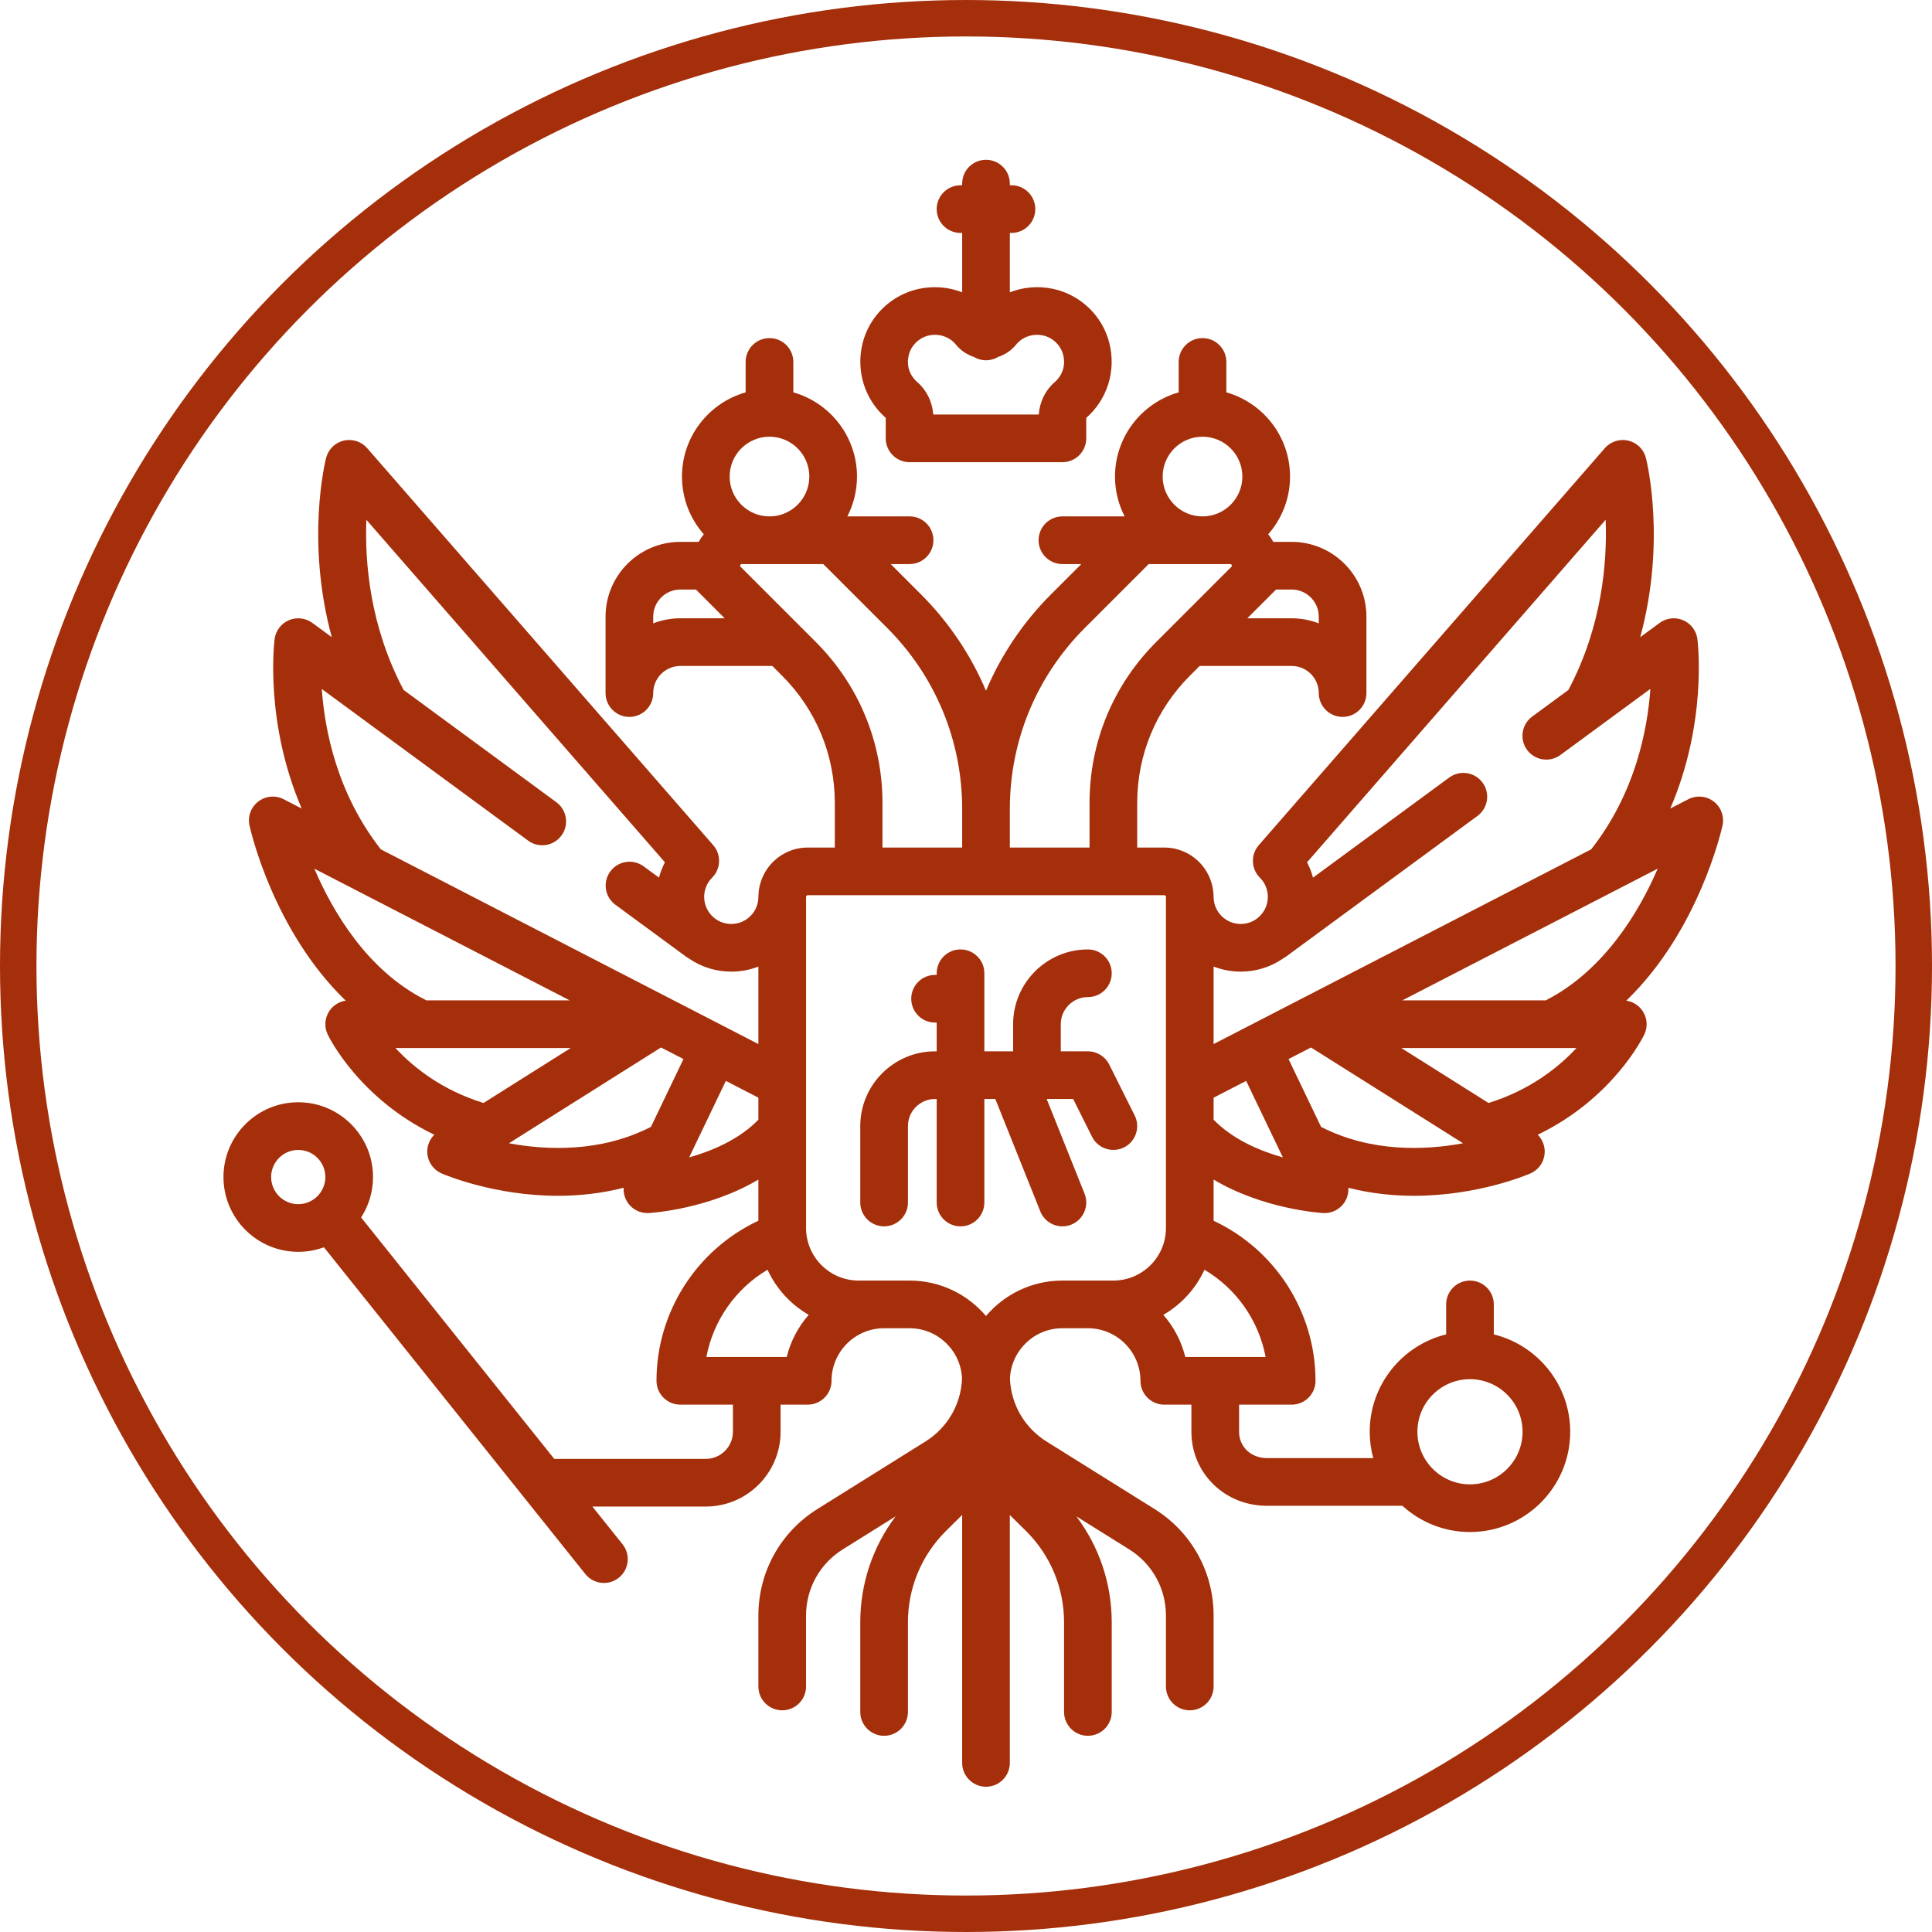 <?xml version="1.0" encoding="UTF-8"?> <svg xmlns="http://www.w3.org/2000/svg" width="106" height="106" viewBox="0 0 106 106" fill="none"> <g clip-path="url(#clip0_78_11)"> <path d="M94.506 45.294C94.615 44.799 94.427 44.285 94.026 43.977C93.624 43.668 93.08 43.619 92.629 43.851L91.641 44.361C93.669 39.651 93.158 35.301 93.129 35.066C93.07 34.606 92.773 34.212 92.347 34.029C91.921 33.846 91.43 33.902 91.057 34.176L89.991 34.96C91.422 29.705 90.362 25.356 90.304 25.126C90.184 24.655 89.813 24.288 89.34 24.175C88.867 24.063 88.37 24.222 88.051 24.588L69.064 46.37C68.612 46.889 68.638 47.668 69.125 48.154C69.406 48.435 69.56 48.809 69.56 49.206C69.56 49.603 69.406 49.977 69.124 50.258C68.844 50.539 68.47 50.694 68.073 50.694C67.675 50.694 67.302 50.539 67.021 50.258C66.74 49.977 66.585 49.603 66.585 49.206C66.585 49.16 66.583 49.116 66.578 49.071C66.508 47.642 65.326 46.501 63.88 46.501H62.393V44.054C62.393 41.417 63.42 38.938 65.284 37.073L65.819 36.538H70.868C71.688 36.538 72.355 37.205 72.355 38.025C72.355 38.748 72.941 39.333 73.663 39.333C74.385 39.333 74.97 38.748 74.97 38.025V33.833C74.97 31.571 73.13 29.73 70.868 29.73H69.86C69.778 29.582 69.686 29.442 69.58 29.314C70.325 28.468 70.778 27.359 70.778 26.146C70.778 23.952 69.298 22.098 67.284 21.527V19.857C67.284 19.135 66.698 18.55 65.976 18.55C65.254 18.55 64.669 19.135 64.669 19.857V21.527C62.655 22.098 61.175 23.952 61.175 26.146C61.175 26.933 61.367 27.676 61.704 28.332H58.29C57.568 28.332 56.982 28.918 56.982 29.64C56.982 30.362 57.568 30.948 58.29 30.948H59.326L57.675 32.598C56.128 34.145 54.924 35.942 54.097 37.898C53.27 35.943 52.066 34.145 50.519 32.598L48.869 30.948H49.904C50.627 30.948 51.212 30.362 51.212 29.64C51.212 28.918 50.627 28.332 49.904 28.332H46.49C46.828 27.676 47.019 26.933 47.019 26.146C47.019 23.952 45.539 22.098 43.526 21.527V19.857C43.526 19.135 42.94 18.55 42.218 18.55C41.496 18.55 40.91 19.135 40.91 19.857V21.527C38.897 22.098 37.417 23.952 37.417 26.146C37.417 27.36 37.87 28.468 38.614 29.314C38.509 29.442 38.416 29.582 38.334 29.73H37.327C35.064 29.73 33.224 31.571 33.224 33.833V38.026C33.224 38.748 33.809 39.333 34.532 39.333C35.254 39.333 35.839 38.748 35.839 38.026C35.839 37.205 36.507 36.538 37.327 36.538H42.375L42.91 37.073C44.775 38.938 45.802 41.417 45.802 44.054V46.501H44.314C42.868 46.501 41.687 47.642 41.616 49.072C41.611 49.116 41.609 49.16 41.609 49.206C41.609 49.603 41.455 49.977 41.173 50.258C40.892 50.539 40.519 50.694 40.121 50.694C39.724 50.694 39.351 50.539 39.07 50.258C38.49 49.678 38.49 48.734 39.07 48.154C39.556 47.668 39.582 46.889 39.131 46.371L20.144 24.588C19.825 24.222 19.328 24.063 18.855 24.176C18.382 24.289 18.011 24.655 17.891 25.127C17.833 25.357 16.773 29.705 18.204 34.96L17.138 34.177C16.765 33.903 16.274 33.846 15.848 34.029C15.422 34.212 15.124 34.606 15.066 35.066C15.037 35.301 14.526 39.651 16.554 44.361L15.565 43.851C15.115 43.619 14.571 43.668 14.169 43.977C13.767 44.286 13.58 44.799 13.689 45.294C13.752 45.578 15.005 51.081 18.968 54.901C18.594 54.957 18.257 55.171 18.052 55.497C17.813 55.877 17.786 56.354 17.98 56.759C18.059 56.924 19.709 60.273 23.828 62.258C23.561 62.524 23.416 62.895 23.445 63.281C23.482 63.764 23.783 64.187 24.228 64.381C24.401 64.456 27.112 65.608 30.617 65.608C31.753 65.608 32.973 65.485 34.217 65.167C34.2 65.45 34.273 65.735 34.436 65.977C34.68 66.34 35.087 66.556 35.522 66.556C35.547 66.556 35.572 66.555 35.598 66.554C35.766 66.544 38.885 66.34 41.609 64.717V66.977C38.231 68.556 36.019 71.975 36.019 75.759C36.019 76.481 36.604 77.067 37.326 77.067H40.212V78.554C40.212 79.375 39.545 80.042 38.724 80.042H30.409L19.812 66.797C20.225 66.157 20.466 65.396 20.466 64.579C20.466 62.316 18.626 60.476 16.363 60.476C14.101 60.476 12.261 62.317 12.261 64.579C12.261 66.841 14.101 68.682 16.363 68.682C16.858 68.682 17.332 68.594 17.772 68.432L32.113 86.359C32.371 86.682 32.751 86.85 33.135 86.85C33.421 86.85 33.71 86.756 33.951 86.563C34.515 86.112 34.606 85.289 34.155 84.725L32.5 82.657H38.724C40.986 82.657 42.827 80.817 42.827 78.554V77.067H44.314C45.036 77.067 45.622 76.481 45.622 75.759C45.622 74.168 46.916 72.874 48.507 72.874H49.904C51.456 72.874 52.721 74.106 52.783 75.643C52.723 77.055 51.984 78.333 50.776 79.088L44.851 82.791C42.821 84.06 41.609 86.246 41.609 88.64V92.53C41.609 93.252 42.194 93.837 42.916 93.837C43.639 93.837 44.224 93.252 44.224 92.53V88.64C44.224 87.154 44.977 85.797 46.237 85.009L49.143 83.193C47.882 84.863 47.199 86.886 47.199 89.015V93.927C47.199 94.649 47.785 95.235 48.507 95.235C49.229 95.235 49.814 94.649 49.814 93.927V89.015C49.814 87.125 50.55 85.347 51.887 84.01L52.789 83.118V96.723C52.789 97.445 53.375 98.03 54.097 98.03C54.819 98.03 55.404 97.445 55.404 96.723V83.122L56.306 84.011C57.643 85.348 58.38 87.125 58.38 89.016V93.927C58.38 94.65 58.965 95.235 59.687 95.235C60.409 95.235 60.995 94.65 60.995 93.927V89.016C60.995 86.887 60.312 84.863 59.051 83.193L61.957 85.009C63.217 85.797 63.97 87.154 63.97 88.641V92.53C63.97 93.252 64.555 93.838 65.278 93.838C66 93.838 66.585 93.252 66.585 92.53V88.641C66.585 86.247 65.373 84.06 63.343 82.792L57.417 79.088C56.21 78.334 55.471 77.056 55.411 75.643C55.472 74.106 56.738 72.874 58.29 72.874H59.687C61.278 72.874 62.572 74.169 62.572 75.76C62.572 76.482 63.158 77.067 63.88 77.067H65.367V78.555C65.367 79.657 65.798 80.684 66.581 81.447C67.357 82.203 68.395 82.615 69.515 82.615C69.549 82.615 69.583 82.615 69.617 82.614H76.943C77.921 83.508 79.223 84.055 80.65 84.055C83.683 84.055 86.15 81.588 86.15 78.555C86.15 75.973 84.361 73.802 81.958 73.213V71.567C81.958 70.845 81.372 70.26 80.65 70.26C79.928 70.26 79.343 70.845 79.343 71.567V73.213C76.939 73.801 75.15 75.973 75.15 78.555C75.15 79.055 75.218 79.538 75.344 79.999H69.601C69.59 79.999 69.578 79.999 69.567 79.999C69.112 80.009 68.7 79.86 68.406 79.574C68.133 79.308 67.983 78.946 67.983 78.555V77.067H70.868C71.59 77.067 72.176 76.482 72.176 75.76C72.176 71.975 69.963 68.557 66.585 66.978V64.718C69.309 66.34 72.429 66.545 72.597 66.555C72.622 66.556 72.647 66.557 72.673 66.557C73.107 66.557 73.515 66.341 73.759 65.978C73.921 65.735 73.995 65.45 73.977 65.168C75.221 65.486 76.441 65.608 77.577 65.608C81.082 65.608 83.794 64.456 83.967 64.381C84.411 64.188 84.712 63.765 84.749 63.281C84.778 62.896 84.634 62.525 84.367 62.258C88.486 60.273 90.136 56.924 90.215 56.759C90.409 56.354 90.382 55.877 90.142 55.498C89.937 55.172 89.601 54.957 89.226 54.902C93.19 51.081 94.443 45.578 94.506 45.294ZM16.363 66.067C15.543 66.067 14.876 65.399 14.876 64.579C14.876 63.759 15.543 63.092 16.363 63.092C17.184 63.092 17.851 63.759 17.851 64.579C17.851 65.399 17.184 66.067 16.363 66.067ZM80.651 75.669C82.242 75.669 83.536 76.964 83.536 78.555C83.536 80.145 82.242 81.44 80.651 81.44C79.06 81.44 77.766 80.145 77.766 78.555C77.766 76.964 79.06 75.669 80.651 75.669ZM70.012 32.345H70.868C71.688 32.345 72.355 33.013 72.355 33.833V34.202C71.894 34.022 71.392 33.923 70.868 33.923H68.434L70.012 32.345ZM65.976 23.96C67.182 23.96 68.163 24.941 68.163 26.146C68.163 27.352 67.182 28.333 65.976 28.333C64.771 28.333 63.79 27.352 63.79 26.146C63.79 24.941 64.771 23.96 65.976 23.96ZM55.405 44.393C55.405 40.636 56.868 37.104 59.524 34.448L63.024 30.948H67.494C67.525 30.948 67.554 30.948 67.577 31.003C67.6 31.059 67.579 31.08 67.558 31.101L63.435 35.224C61.076 37.583 59.778 40.719 59.778 44.054V46.501H55.405V44.393ZM37.327 33.923C36.802 33.923 36.3 34.022 35.839 34.202V33.833C35.839 33.013 36.507 32.345 37.327 32.345H38.183L39.76 33.923H37.327ZM42.218 23.96C43.424 23.96 44.404 24.941 44.404 26.146C44.404 27.352 43.424 28.333 42.218 28.333C41.013 28.333 40.032 27.352 40.032 26.146C40.032 24.941 41.013 23.96 42.218 23.96ZM44.76 35.224L40.637 31.101C40.615 31.079 40.594 31.059 40.617 31.003C40.641 30.948 40.67 30.948 40.701 30.948H45.17L48.67 34.447C51.327 37.104 52.79 40.636 52.79 44.393V46.501H48.417V44.054C48.417 40.719 47.118 37.583 44.76 35.224ZM28.977 46.122C29.559 46.55 30.377 46.424 30.805 45.842C31.233 45.261 31.107 44.442 30.525 44.014L22.144 37.855C20.293 34.36 20.009 30.849 20.101 28.518L36.481 47.31C36.342 47.578 36.234 47.86 36.157 48.152L35.313 47.532C34.731 47.105 33.912 47.23 33.485 47.812C33.057 48.394 33.182 49.212 33.764 49.64L37.659 52.502C37.705 52.536 37.753 52.563 37.801 52.59C38.479 53.057 39.281 53.309 40.122 53.309C40.639 53.309 41.141 53.213 41.609 53.031V57.283L20.895 46.6C18.492 43.538 17.815 40.059 17.654 37.801L28.977 46.122ZM17.245 47.66L31.257 54.886H23.389C23.37 54.875 23.351 54.863 23.331 54.853C20.153 53.241 18.264 50.034 17.245 47.66ZM21.697 57.501H31.311L26.527 60.516C24.241 59.808 22.679 58.56 21.697 57.501ZM35.712 61.83C35.703 61.834 35.695 61.837 35.686 61.841C32.934 63.239 29.98 63.108 27.924 62.726L36.266 57.47L37.499 58.105L35.712 61.83ZM37.81 63.502L39.824 59.304L41.609 60.225V61.435C40.543 62.527 39.056 63.15 37.81 63.502ZM43.164 74.452H38.756C39.133 72.451 40.361 70.701 42.111 69.665C42.59 70.705 43.384 71.571 44.37 72.14C43.798 72.793 43.377 73.582 43.164 74.452ZM61.085 70.259H58.29C56.612 70.259 55.107 71.014 54.097 72.203C53.088 71.014 51.583 70.259 49.905 70.259H47.11C45.519 70.259 44.225 68.965 44.225 67.374V49.206C44.225 49.156 44.265 49.116 44.315 49.116H63.88C63.93 49.116 63.97 49.156 63.97 49.206V67.374C63.97 68.965 62.676 70.259 61.085 70.259ZM69.439 74.452H65.031C64.818 73.582 64.397 72.793 63.825 72.14C64.811 71.571 65.605 70.706 66.084 69.665C67.834 70.701 69.062 72.451 69.439 74.452ZM66.585 53.031C67.053 53.212 67.555 53.309 68.073 53.309C68.914 53.309 69.715 53.056 70.393 52.59C70.442 52.563 70.49 52.535 70.536 52.502L81.061 44.767C81.643 44.339 81.769 43.521 81.341 42.939C80.913 42.357 80.095 42.232 79.513 42.66L72.038 48.152C71.961 47.86 71.853 47.578 71.713 47.31L88.094 28.518C88.185 30.849 87.901 34.36 86.051 37.855L84.064 39.315C83.482 39.743 83.357 40.561 83.784 41.143C84.212 41.725 85.03 41.85 85.612 41.423L90.548 37.796C90.391 40.048 89.717 43.521 87.3 46.6L66.585 57.283V53.031H66.585ZM66.585 61.435V60.225L68.371 59.304L70.385 63.502C69.138 63.15 67.651 62.527 66.585 61.435ZM72.508 61.841C72.5 61.837 72.491 61.834 72.483 61.83L70.696 58.105L71.928 57.47L80.271 62.726C78.213 63.108 75.26 63.239 72.508 61.841ZM81.668 60.516L76.884 57.501H86.493C85.509 58.561 83.946 59.81 81.668 60.516ZM84.805 54.886H76.938L90.95 47.66C89.931 50.034 87.983 53.274 84.805 54.886Z" fill="#A42F0A"></path> <path d="M48.594 22.925C48.596 22.934 48.597 22.946 48.597 22.96V24.05C48.597 24.772 49.182 25.358 49.904 25.358H58.29C59.012 25.358 59.597 24.772 59.597 24.05V22.96C59.597 22.946 59.599 22.934 59.6 22.925C60.753 21.913 61.24 20.354 60.871 18.846C60.504 17.342 59.285 16.165 57.766 15.846C56.957 15.676 56.14 15.752 55.405 16.037V12.78H55.495C56.217 12.78 56.802 12.194 56.802 11.472C56.802 10.75 56.217 10.165 55.495 10.165H55.405V10.075C55.405 9.352 54.819 8.767 54.097 8.767C53.375 8.767 52.79 9.352 52.79 10.075V10.165H52.7C51.977 10.165 51.392 10.75 51.392 11.472C51.392 12.194 51.977 12.78 52.7 12.78H52.79V16.037C52.055 15.752 51.238 15.677 50.429 15.846C48.91 16.165 47.691 17.342 47.323 18.846C46.954 20.354 47.441 21.913 48.594 22.925ZM49.863 19.467C49.989 18.951 50.443 18.515 50.965 18.405C51.537 18.286 52.093 18.476 52.453 18.914C52.711 19.229 53.05 19.457 53.427 19.581C53.623 19.699 53.852 19.767 54.097 19.767C54.343 19.767 54.571 19.698 54.768 19.581C55.145 19.457 55.483 19.229 55.742 18.914C56.102 18.476 56.658 18.285 57.229 18.405C57.752 18.515 58.205 18.951 58.331 19.466C58.532 20.288 58.071 20.792 57.863 20.971C57.355 21.406 57.045 22.043 56.991 22.742H51.204C51.15 22.043 50.839 21.406 50.332 20.971C50.124 20.792 49.662 20.288 49.863 19.467Z" fill="#A42F0A"></path> <path d="M57.426 60.296H58.879L59.915 62.368C60.145 62.827 60.606 63.092 61.086 63.091C61.282 63.091 61.482 63.047 61.67 62.953C62.316 62.63 62.577 61.845 62.254 61.199L60.857 58.404C60.635 57.961 60.183 57.681 59.687 57.681H58.2V56.194C58.2 55.373 58.867 54.706 59.687 54.706C60.41 54.706 60.995 54.121 60.995 53.398C60.995 52.676 60.41 52.091 59.687 52.091C57.425 52.091 55.585 53.931 55.585 56.194V57.681H55.522C55.52 57.681 55.517 57.681 55.515 57.681H55.495H54.007V53.398C54.007 52.676 53.422 52.091 52.7 52.091C51.977 52.091 51.392 52.676 51.392 53.398V53.489H51.302C50.58 53.489 49.995 54.074 49.995 54.796C49.995 55.518 50.58 56.104 51.302 56.104H51.392V57.681H51.302C49.04 57.681 47.199 59.522 47.199 61.784V65.976C47.199 66.698 47.785 67.284 48.507 67.284C49.229 67.284 49.815 66.698 49.815 65.976V61.784C49.815 60.963 50.482 60.296 51.302 60.296H51.392V65.976C51.392 66.698 51.977 67.284 52.7 67.284C53.422 67.284 54.007 66.698 54.007 65.976V60.296H54.609L57.076 66.462C57.28 66.973 57.771 67.284 58.29 67.284C58.452 67.284 58.616 67.254 58.775 67.19C59.446 66.922 59.772 66.161 59.504 65.49L57.426 60.296Z" fill="#A42F0A"></path> </g> <circle cx="53" cy="53" r="52" stroke="#A42F0A" stroke-width="2"></circle> <defs> <clipPath id="clip0_78_11"> <rect width="89.263" height="89.263" fill="white" transform="translate(8.767 8.767)"></rect> </clipPath> </defs> </svg> 